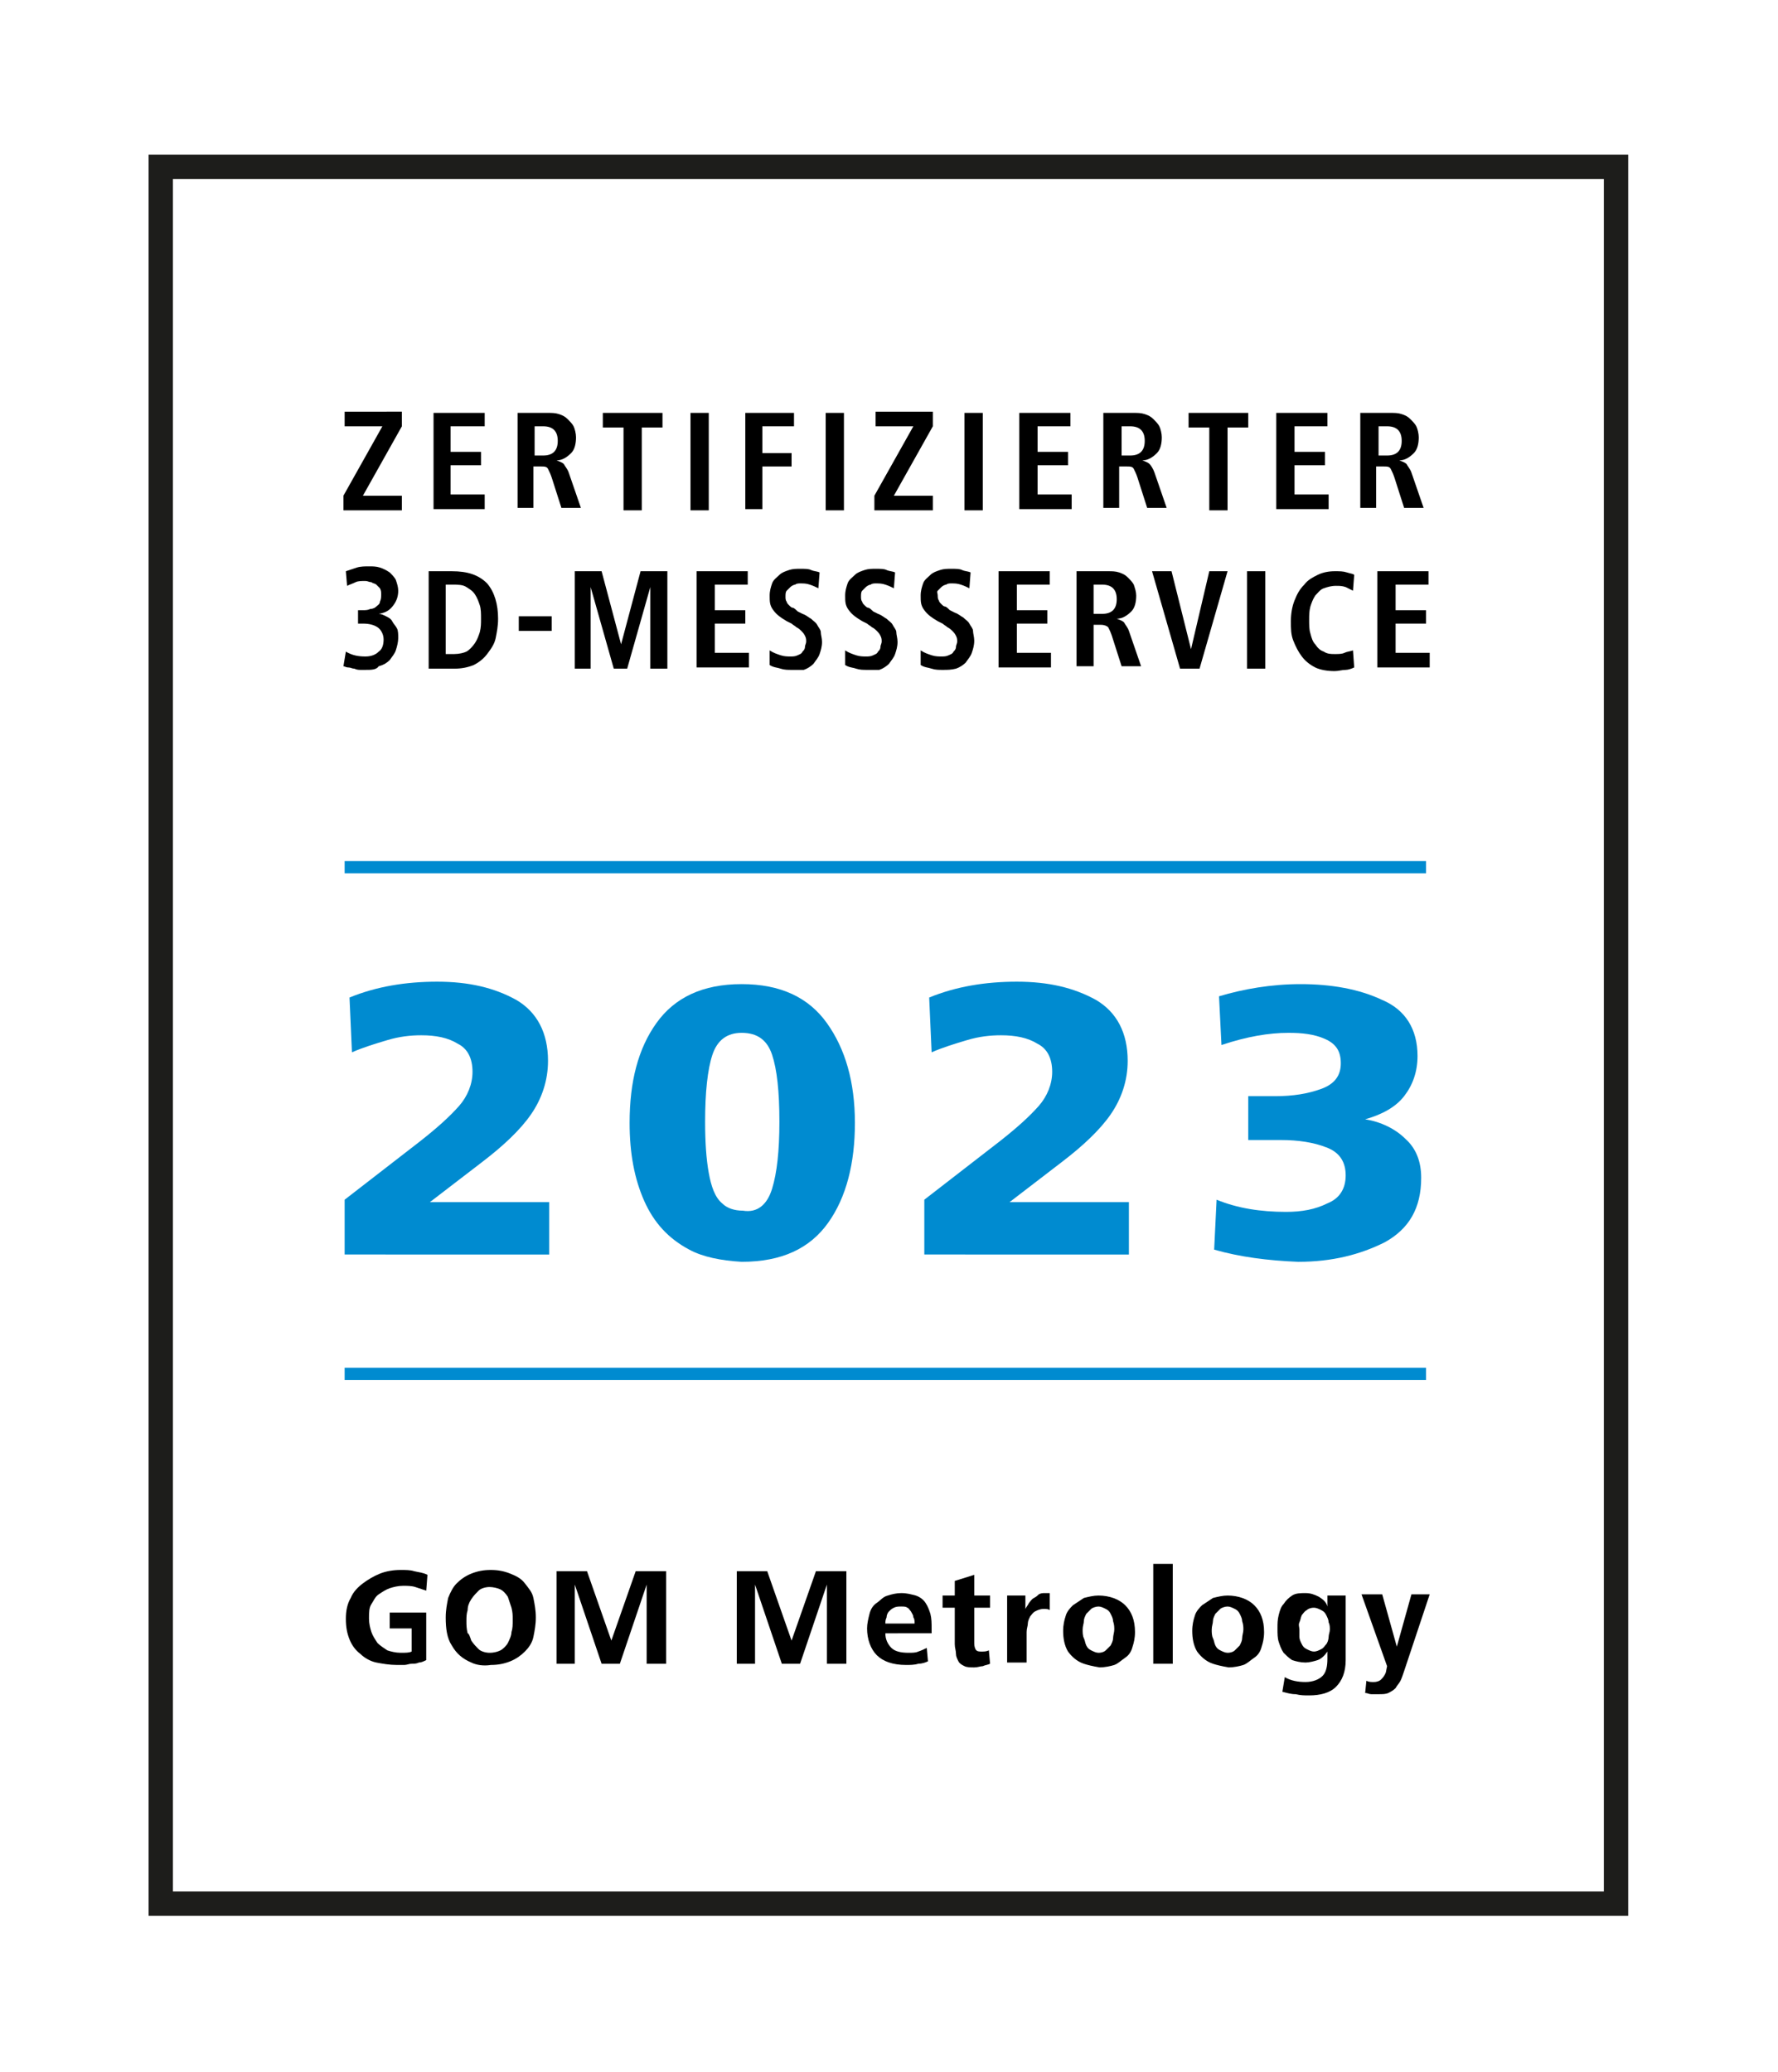 <?xml version="1.0" encoding="utf-8"?>
<!-- Generator: Adobe Illustrator 24.0.1, SVG Export Plug-In . SVG Version: 6.00 Build 0)  -->
<svg version="1.1" id="Layer_1" xmlns="http://www.w3.org/2000/svg" xmlns:xlink="http://www.w3.org/1999/xlink" x="0px" y="0px"
	 viewBox="0 0 146 170.1" style="enable-background:new 0 0 146 170.1;" xml:space="preserve">
<style type="text/css">
	.st0{fill:#FFFFFF;}
	.st1{fill:#FFFFFF;stroke:#1D1D1B;stroke-width:2;}
	.st2{fill:none;stroke:#008BD0;}
	.st3{fill:#008BD0;}
</style>
<rect y="0" class="st0" width="146" height="170.1"/>
<rect x="13.2" y="13.7" class="st1" width="119.5" height="142.6"/>
<g>
	<path d="M28.2,41.9v-1.2l3.2-5.7h-3.1v-1.2H33v1.2l-3.2,5.7H33v1.2H28.2z"/>
	<path d="M35.6,41.9v-8h4.2V35H37v2.1h2.5v1.1H37v2.4h2.8v1.2H35.6z"/>
	<path d="M42.5,41.9v-8H45c0.3,0,0.6,0,0.9,0.1c0.3,0.1,0.5,0.2,0.7,0.4c0.2,0.2,0.4,0.4,0.5,0.6s0.2,0.6,0.2,0.9
		c0,0.5-0.1,1-0.4,1.3c-0.3,0.3-0.7,0.6-1.2,0.6c0.3,0.1,0.5,0.2,0.6,0.3c0.1,0.2,0.3,0.4,0.4,0.7l1,2.9h-1.6l-0.8-2.5
		c-0.1-0.3-0.2-0.5-0.3-0.7s-0.3-0.2-0.6-0.2h-0.6v3.4H42.5z M43.9,37.4h0.7c0.4,0,0.7-0.1,0.9-0.3s0.3-0.5,0.3-0.9
		c0-0.4-0.1-0.7-0.3-0.9S45,35,44.6,35h-0.7V37.4z"/>
	<path d="M51.2,41.9v-6.8h-1.7v-1.2h4.9v1.2h-1.7v6.8H51.2z"/>
	<path d="M56.7,41.9v-8h1.5v8H56.7z"/>
	<path d="M61.2,41.9v-8h4V35h-2.6v2.2h2.4v1.1h-2.4v3.5H61.2z"/>
	<path d="M67.8,41.9v-8h1.5v8H67.8z"/>
	<path d="M71.8,41.9v-1.2L75,35h-3.1v-1.2h4.7v1.2l-3.2,5.7h3.2v1.2H71.8z"/>
	<path d="M79.2,41.9v-8h1.5v8H79.2z"/>
	<path d="M83.7,41.9v-8h4.2V35h-2.7v2.1h2.5v1.1h-2.5v2.4H88v1.2H83.7z"/>
	<path d="M90.6,41.9v-8h2.5c0.3,0,0.6,0,0.9,0.1c0.3,0.1,0.5,0.2,0.7,0.4c0.2,0.2,0.4,0.4,0.5,0.6s0.2,0.6,0.2,0.9
		c0,0.5-0.1,1-0.4,1.3c-0.3,0.3-0.7,0.6-1.2,0.6c0.3,0.1,0.5,0.2,0.6,0.3s0.3,0.4,0.4,0.7l1,2.9h-1.6l-0.8-2.5
		c-0.1-0.3-0.2-0.5-0.3-0.7s-0.3-0.2-0.6-0.2h-0.6v3.4H90.6z M92.1,37.4h0.7c0.4,0,0.7-0.1,0.9-0.3s0.3-0.5,0.3-0.9
		c0-0.4-0.1-0.7-0.3-0.9c-0.2-0.2-0.5-0.3-0.9-0.3h-0.7V37.4z"/>
	<path d="M99.3,41.9v-6.8h-1.7v-1.2h4.9v1.2h-1.7v6.8H99.3z"/>
	<path d="M104.8,41.9v-8h4.2V35h-2.7v2.1h2.5v1.1h-2.5v2.4h2.8v1.2H104.8z"/>
	<path d="M111.7,41.9v-8h2.5c0.3,0,0.6,0,0.9,0.1s0.5,0.2,0.7,0.4c0.2,0.2,0.4,0.4,0.5,0.6s0.2,0.6,0.2,0.9c0,0.5-0.1,1-0.4,1.3
		c-0.3,0.3-0.7,0.6-1.2,0.6c0.3,0.1,0.5,0.2,0.6,0.3c0.1,0.2,0.3,0.4,0.4,0.7l1,2.9h-1.6l-0.8-2.5c-0.1-0.3-0.2-0.5-0.3-0.7
		s-0.3-0.2-0.6-0.2h-0.6v3.4H111.7z M113.2,37.4h0.7c0.4,0,0.7-0.1,0.9-0.3s0.3-0.5,0.3-0.9c0-0.4-0.1-0.7-0.3-0.9
		c-0.2-0.2-0.5-0.3-0.9-0.3h-0.7V37.4z"/>
</g>
<g>
	<path d="M28.4,53.5c0.5,0.3,1,0.4,1.6,0.4c0.4,0,0.8-0.1,1.1-0.4c0.3-0.2,0.4-0.6,0.4-1c0-0.4-0.2-0.8-0.5-1
		c-0.3-0.2-0.7-0.3-1.2-0.3h-0.4v-1.1h0.4c0.2,0,0.4,0,0.6-0.1c0.2,0,0.4-0.1,0.5-0.2c0.1-0.1,0.3-0.2,0.3-0.4
		c0.1-0.2,0.1-0.4,0.1-0.6c0-0.2,0-0.3-0.1-0.5c-0.1-0.1-0.2-0.2-0.3-0.3c-0.1-0.1-0.3-0.1-0.4-0.2c-0.2,0-0.3-0.1-0.5-0.1
		c-0.3,0-0.6,0-0.8,0.1c-0.2,0.1-0.5,0.2-0.7,0.3l-0.1-1.2c0.3-0.1,0.6-0.2,0.9-0.3c0.3-0.1,0.7-0.1,1-0.1c0.3,0,0.6,0,0.9,0.1
		s0.5,0.2,0.8,0.4c0.2,0.2,0.4,0.4,0.5,0.6c0.1,0.3,0.2,0.6,0.2,0.9c0,0.4-0.1,0.8-0.4,1.2s-0.6,0.6-1.2,0.7c0.2,0,0.4,0.1,0.6,0.2
		c0.2,0.1,0.4,0.2,0.5,0.4s0.3,0.4,0.4,0.6c0.1,0.2,0.1,0.5,0.1,0.8c0,0.3-0.1,0.7-0.2,1c-0.1,0.3-0.3,0.5-0.5,0.8
		c-0.2,0.2-0.5,0.4-0.9,0.5C30.9,55,30.5,55,30,55c-0.1,0-0.2,0-0.4,0c-0.1,0-0.3,0-0.5-0.1c-0.2,0-0.3-0.1-0.5-0.1
		s-0.3-0.1-0.4-0.1L28.4,53.5z"/>
	<path d="M35.2,54.9v-8h1.9c1.3,0,2.2,0.3,2.9,1c0.6,0.7,0.9,1.7,0.9,2.9c0,0.6-0.1,1.1-0.2,1.6s-0.4,0.9-0.7,1.3s-0.7,0.7-1.1,0.9
		c-0.5,0.2-1,0.3-1.6,0.3H35.2z M36.7,53.7h0.6c0.4,0,0.8-0.1,1-0.2s0.5-0.4,0.7-0.7c0.2-0.3,0.3-0.6,0.4-0.9
		c0.1-0.4,0.1-0.7,0.1-1.1c0-0.4,0-0.8-0.1-1.1s-0.2-0.6-0.4-0.9s-0.4-0.4-0.7-0.6S37.6,48,37.1,48h-0.5V53.7z"/>
	<path d="M42.6,51.8v-1.2h2.7v1.2H42.6z"/>
	<path d="M47.2,54.9v-8h2.2l1.6,6l1.6-6h2.2v8h-1.4v-6.7l-1.9,6.7h-1.1l-1.9-6.7v6.7H47.2z"/>
	<path d="M57.2,54.9v-8h4.2V48h-2.7v2.1h2.5v1.1h-2.5v2.4h2.8v1.2H57.2z"/>
	<path d="M63.2,53.4c0.3,0.2,0.6,0.3,0.9,0.4s0.6,0.1,0.8,0.1c0.2,0,0.4,0,0.6-0.1c0.2-0.1,0.3-0.1,0.4-0.3c0.1-0.1,0.2-0.2,0.2-0.4
		c0-0.1,0.1-0.3,0.1-0.4c0-0.2,0-0.3-0.1-0.5s-0.2-0.3-0.3-0.4s-0.2-0.2-0.4-0.3c-0.1-0.1-0.3-0.2-0.4-0.3l-0.4-0.2
		c-0.5-0.3-0.8-0.5-1.1-0.9s-0.3-0.7-0.3-1.2c0-0.4,0.1-0.7,0.2-1s0.4-0.5,0.6-0.7c0.2-0.2,0.5-0.3,0.8-0.4c0.3-0.1,0.6-0.1,0.9-0.1
		c0.4,0,0.7,0,0.9,0.1s0.5,0.1,0.7,0.2l-0.1,1.3c-0.2-0.1-0.4-0.2-0.7-0.3c-0.3-0.1-0.5-0.1-0.8-0.1c-0.1,0-0.3,0-0.4,0.1
		c-0.1,0-0.3,0.1-0.4,0.2s-0.2,0.2-0.3,0.3s-0.1,0.3-0.1,0.5c0,0.1,0,0.3,0.1,0.4c0,0.1,0.1,0.2,0.2,0.3s0.2,0.2,0.3,0.2
		s0.3,0.2,0.4,0.3l0.4,0.2c0.3,0.1,0.5,0.3,0.7,0.4c0.2,0.2,0.4,0.3,0.5,0.5c0.1,0.2,0.3,0.4,0.3,0.6s0.1,0.5,0.1,0.8
		c0,0.4-0.1,0.7-0.2,1s-0.3,0.5-0.5,0.8c-0.2,0.2-0.5,0.4-0.8,0.5C65.7,55,65.4,55,65,55c-0.3,0-0.6,0-0.9-0.1
		c-0.3-0.1-0.6-0.1-0.9-0.3L63.2,53.4z"/>
	<path d="M69.4,53.4c0.3,0.2,0.6,0.3,0.9,0.4s0.6,0.1,0.8,0.1c0.2,0,0.4,0,0.6-0.1c0.2-0.1,0.3-0.1,0.4-0.3c0.1-0.1,0.2-0.2,0.2-0.4
		c0-0.1,0.1-0.3,0.1-0.4c0-0.2,0-0.3-0.1-0.5s-0.2-0.3-0.3-0.4s-0.2-0.2-0.4-0.3c-0.1-0.1-0.3-0.2-0.4-0.3l-0.4-0.2
		c-0.5-0.3-0.8-0.5-1.1-0.9s-0.3-0.7-0.3-1.2c0-0.4,0.1-0.7,0.2-1s0.4-0.5,0.6-0.7c0.2-0.2,0.5-0.3,0.8-0.4c0.3-0.1,0.6-0.1,0.9-0.1
		c0.4,0,0.7,0,0.9,0.1s0.5,0.1,0.7,0.2l-0.1,1.3c-0.2-0.1-0.4-0.2-0.7-0.3c-0.3-0.1-0.5-0.1-0.8-0.1c-0.1,0-0.3,0-0.4,0.1
		c-0.1,0-0.3,0.1-0.4,0.2s-0.2,0.2-0.3,0.3s-0.1,0.3-0.1,0.5c0,0.1,0,0.3,0.1,0.4c0,0.1,0.1,0.2,0.2,0.3s0.2,0.2,0.3,0.2
		s0.3,0.2,0.4,0.3l0.4,0.2c0.3,0.1,0.5,0.3,0.7,0.4c0.2,0.2,0.4,0.3,0.5,0.5c0.1,0.2,0.3,0.4,0.3,0.6s0.1,0.5,0.1,0.8
		c0,0.4-0.1,0.7-0.2,1s-0.3,0.5-0.5,0.8c-0.2,0.2-0.5,0.4-0.8,0.5C71.9,55,71.6,55,71.2,55c-0.3,0-0.6,0-0.9-0.1
		c-0.3-0.1-0.6-0.1-0.9-0.3L69.4,53.4z"/>
	<path d="M75.6,53.4c0.3,0.2,0.6,0.3,0.9,0.4s0.6,0.1,0.8,0.1c0.2,0,0.4,0,0.6-0.1c0.2-0.1,0.3-0.1,0.4-0.3c0.1-0.1,0.2-0.2,0.2-0.4
		c0-0.1,0.1-0.3,0.1-0.4c0-0.2,0-0.3-0.1-0.5s-0.2-0.3-0.3-0.4s-0.2-0.2-0.4-0.3c-0.1-0.1-0.3-0.2-0.4-0.3l-0.4-0.2
		c-0.5-0.3-0.8-0.5-1.1-0.9s-0.3-0.7-0.3-1.2c0-0.4,0.1-0.7,0.2-1s0.4-0.5,0.6-0.7c0.2-0.2,0.5-0.3,0.8-0.4c0.3-0.1,0.6-0.1,0.9-0.1
		c0.4,0,0.7,0,0.9,0.1s0.5,0.1,0.7,0.2l-0.1,1.3c-0.2-0.1-0.4-0.2-0.7-0.3c-0.3-0.1-0.5-0.1-0.8-0.1c-0.1,0-0.3,0-0.4,0.1
		c-0.1,0-0.3,0.1-0.4,0.2s-0.2,0.2-0.3,0.3S77,48.7,77,48.9c0,0.1,0,0.3,0.1,0.4c0,0.1,0.1,0.2,0.2,0.3s0.2,0.2,0.3,0.2
		s0.3,0.2,0.4,0.3l0.4,0.2c0.3,0.1,0.5,0.3,0.7,0.4c0.2,0.2,0.4,0.3,0.5,0.5c0.1,0.2,0.3,0.4,0.3,0.6s0.1,0.5,0.1,0.8
		c0,0.4-0.1,0.7-0.2,1s-0.3,0.5-0.5,0.8c-0.2,0.2-0.5,0.4-0.8,0.5C78.1,55,77.8,55,77.4,55c-0.3,0-0.6,0-0.9-0.1
		c-0.3-0.1-0.6-0.1-0.9-0.3L75.6,53.4z"/>
	<path d="M82,54.9v-8h4.2V48h-2.7v2.1H86v1.1h-2.5v2.4h2.8v1.2H82z"/>
	<path d="M88.4,54.9v-8h2.6c0.3,0,0.6,0,0.9,0.1c0.3,0.1,0.5,0.2,0.7,0.4c0.2,0.2,0.4,0.4,0.5,0.6c0.1,0.3,0.2,0.6,0.2,0.9
		c0,0.5-0.1,1-0.4,1.3s-0.7,0.6-1.2,0.6c0.3,0.1,0.5,0.2,0.6,0.3c0.1,0.2,0.3,0.4,0.4,0.7l1,2.9h-1.6l-0.8-2.5
		c-0.1-0.3-0.2-0.5-0.3-0.7c-0.1-0.1-0.3-0.2-0.6-0.2h-0.6v3.4H88.4z M89.8,50.4h0.7c0.4,0,0.7-0.1,0.9-0.3c0.2-0.2,0.3-0.5,0.3-0.9
		c0-0.4-0.1-0.7-0.3-0.9c-0.2-0.2-0.5-0.3-0.9-0.3h-0.7V50.4z"/>
	<path d="M96.9,54.9l-2.3-8h1.6l1.6,6.4l1.5-6.4h1.5l-2.3,8H96.9z"/>
	<path d="M102.4,54.9v-8h1.5v8H102.4z"/>
	<path d="M111.2,54.8c-0.2,0.1-0.5,0.2-0.7,0.2c-0.3,0-0.6,0.1-0.9,0.1c-0.6,0-1.2-0.1-1.6-0.3s-0.8-0.5-1.1-0.9s-0.5-0.8-0.7-1.3
		s-0.2-1-0.2-1.6c0-0.6,0.1-1.2,0.3-1.7s0.4-0.9,0.8-1.3c0.3-0.4,0.7-0.6,1.1-0.8c0.4-0.2,0.9-0.3,1.4-0.3c0.4,0,0.7,0,1,0.1
		c0.3,0.1,0.5,0.1,0.6,0.2l-0.1,1.3c-0.2-0.1-0.4-0.2-0.6-0.3c-0.3-0.1-0.5-0.1-0.8-0.1c-0.4,0-0.7,0.1-1,0.2s-0.5,0.4-0.7,0.6
		c-0.2,0.3-0.3,0.6-0.4,0.9c-0.1,0.4-0.1,0.7-0.1,1.1c0,0.4,0,0.8,0.1,1.1c0.1,0.4,0.2,0.7,0.4,0.9c0.2,0.3,0.4,0.5,0.7,0.6
		c0.3,0.2,0.6,0.2,0.9,0.2c0.3,0,0.6,0,0.8-0.1c0.2-0.1,0.4-0.1,0.7-0.2L111.2,54.8z"/>
	<path d="M113.1,54.9v-8h4.2V48h-2.7v2.1h2.5v1.1h-2.5v2.4h2.8v1.2H113.1z"/>
</g>
<g>
	<path d="M32,133.5v-1.1h3v3.9c-0.2,0.1-0.4,0.2-0.6,0.2c-0.2,0.1-0.4,0.1-0.6,0.1c-0.2,0-0.4,0.1-0.6,0.1c-0.2,0-0.4,0-0.6,0
		c-0.6,0-1.2-0.1-1.7-0.2s-1-0.4-1.3-0.7c-0.4-0.3-0.7-0.7-0.9-1.2c-0.2-0.5-0.3-1-0.3-1.7c0-0.6,0.1-1.2,0.4-1.7
		c0.2-0.5,0.6-0.9,1-1.2c0.4-0.3,0.9-0.6,1.4-0.8c0.5-0.2,1.1-0.3,1.7-0.3c0.4,0,0.8,0,1.1,0.1c0.4,0.1,0.7,0.1,1.1,0.3l-0.1,1.3
		c-0.3-0.1-0.6-0.2-0.9-0.3c-0.3-0.1-0.7-0.1-1-0.1c-0.4,0-0.8,0.1-1.1,0.2s-0.6,0.3-0.9,0.5s-0.4,0.5-0.6,0.8s-0.2,0.7-0.2,1.2
		c0,0.4,0.1,0.8,0.2,1.1c0.1,0.3,0.3,0.6,0.5,0.9c0.2,0.2,0.5,0.4,0.8,0.6c0.3,0.1,0.7,0.2,1.1,0.2c0.4,0,0.7,0,0.9-0.1v-1.9H32z"/>
	<path d="M38.7,136.5c-0.7-0.3-1.2-0.7-1.6-1.4c-0.4-0.6-0.5-1.4-0.5-2.3c0-0.6,0.1-1.1,0.2-1.6c0.2-0.5,0.4-0.9,0.7-1.2
		s0.7-0.6,1.2-0.8c0.5-0.2,1-0.3,1.6-0.3c0.6,0,1.1,0.1,1.6,0.3c0.5,0.2,0.9,0.4,1.2,0.8s0.6,0.7,0.7,1.2s0.2,1,0.2,1.6
		c0,0.6-0.1,1.1-0.2,1.6s-0.4,0.9-0.7,1.2c-0.3,0.3-0.7,0.6-1.2,0.8c-0.5,0.2-1,0.3-1.6,0.3C39.7,136.8,39.1,136.7,38.7,136.5z
		 M38.7,134.7c0.2,0.3,0.4,0.5,0.6,0.7s0.6,0.3,0.9,0.3c0.4,0,0.7-0.1,0.9-0.2s0.5-0.4,0.6-0.6s0.3-0.6,0.3-0.9
		c0.1-0.3,0.1-0.6,0.1-1s0-0.6-0.1-1c-0.1-0.3-0.2-0.6-0.3-0.9c-0.2-0.3-0.4-0.5-0.6-0.6s-0.6-0.2-0.9-0.2s-0.7,0.1-0.9,0.3
		s-0.4,0.4-0.6,0.7c-0.2,0.3-0.3,0.6-0.3,0.9c-0.1,0.3-0.1,0.6-0.1,0.9c0,0.3,0,0.6,0.1,1C38.5,134.1,38.6,134.4,38.7,134.7z"/>
	<path d="M45.7,136.6v-7.6h2.5l2,5.7l2-5.7h2.5v7.6h-1.6v-6.5l-2.2,6.5h-1.5l-2.2-6.5v6.5H45.7z"/>
	<path d="M60.5,136.6v-7.6h2.5l2,5.7l2-5.7h2.5v7.6h-1.6v-6.5l-2.2,6.5h-1.5l-2.2-6.5v6.5H60.5z"/>
	<path d="M72.7,134.1c0,0.5,0.2,0.9,0.5,1.2s0.8,0.4,1.4,0.4c0.3,0,0.6,0,0.8-0.1c0.3-0.1,0.5-0.2,0.7-0.3l0.1,1.1
		c-0.2,0.1-0.5,0.2-0.8,0.2c-0.3,0.1-0.7,0.1-1,0.1c-1.1,0-1.9-0.3-2.4-0.8c-0.5-0.5-0.8-1.3-0.8-2.2c0-0.4,0.1-0.8,0.2-1.2
		c0.1-0.4,0.3-0.7,0.6-0.9s0.5-0.5,0.9-0.6c0.3-0.1,0.7-0.2,1.1-0.2c0.5,0,0.8,0.1,1.2,0.2c0.3,0.1,0.6,0.3,0.8,0.6
		c0.2,0.3,0.3,0.6,0.4,0.9c0.1,0.4,0.1,0.8,0.1,1.2v0.4H72.7z M75.1,133.3c0-0.2,0-0.4-0.1-0.5c0-0.2-0.1-0.3-0.2-0.5
		c-0.1-0.1-0.2-0.3-0.3-0.3c-0.1-0.1-0.3-0.1-0.5-0.1c-0.2,0-0.4,0-0.6,0.1c-0.2,0.1-0.3,0.2-0.4,0.3c-0.1,0.1-0.2,0.3-0.2,0.5
		c-0.1,0.2-0.1,0.4-0.1,0.5H75.1z"/>
	<path d="M81.3,136.6c-0.2,0.1-0.4,0.1-0.6,0.2c-0.2,0-0.4,0.1-0.7,0.1c-0.3,0-0.6,0-0.8-0.1c-0.2-0.1-0.4-0.2-0.5-0.4
		c-0.1-0.2-0.2-0.4-0.2-0.6c0-0.3-0.1-0.5-0.1-0.8V132h-1v-1h1v-1.2l1.6-0.5v1.7h1.3v1H80v2.8c0,0.2,0,0.4,0.1,0.6
		c0.1,0.2,0.3,0.2,0.5,0.2c0.2,0,0.4,0,0.6-0.1L81.3,136.6z"/>
	<path d="M82.7,136.6v-4.4c0-0.2,0-0.4,0-0.6c0-0.2,0-0.4,0-0.6h1.5l0,1.1c0.1-0.2,0.2-0.3,0.3-0.5c0.1-0.1,0.2-0.3,0.4-0.4
		s0.3-0.2,0.4-0.3c0.2-0.1,0.3-0.1,0.5-0.1c0.1,0,0.2,0,0.2,0c0.1,0,0.1,0,0.2,0l0,1.4c-0.1-0.1-0.3-0.1-0.5-0.1
		c-0.3,0-0.5,0.1-0.7,0.2c-0.2,0.1-0.3,0.3-0.4,0.4c-0.1,0.2-0.2,0.4-0.2,0.6s-0.1,0.4-0.1,0.7v2.5H82.7z"/>
	<path d="M89,136.6c-0.6-0.2-1-0.6-1.3-1c-0.3-0.5-0.4-1.1-0.4-1.7c0-0.5,0.1-0.9,0.2-1.2c0.1-0.4,0.4-0.7,0.6-0.9
		c0.3-0.2,0.6-0.4,0.9-0.6c0.4-0.1,0.8-0.2,1.2-0.2c0.9,0,1.7,0.3,2.2,0.8c0.5,0.5,0.8,1.2,0.8,2.2c0,0.5-0.1,0.9-0.2,1.2
		c-0.1,0.4-0.3,0.7-0.6,0.9s-0.6,0.5-0.9,0.6s-0.8,0.2-1.2,0.2C89.7,136.8,89.3,136.7,89,136.6z M89.2,135.1
		c0.1,0.2,0.2,0.3,0.4,0.4s0.4,0.2,0.6,0.2c0.3,0,0.5-0.1,0.6-0.2s0.3-0.3,0.4-0.4c0.1-0.2,0.2-0.4,0.2-0.6c0-0.2,0.1-0.5,0.1-0.7
		c0-0.2,0-0.4-0.1-0.7c0-0.2-0.1-0.4-0.2-0.6c-0.1-0.2-0.2-0.3-0.4-0.4s-0.4-0.2-0.6-0.2c-0.2,0-0.5,0.1-0.6,0.2s-0.3,0.3-0.4,0.4
		c-0.1,0.2-0.2,0.4-0.2,0.6c0,0.2-0.1,0.4-0.1,0.7c0,0.2,0,0.5,0.1,0.7S89.1,134.9,89.2,135.1z"/>
	<path d="M94.7,136.6v-8.2h1.6v8.2H94.7z"/>
	<path d="M99.6,136.6c-0.6-0.2-1-0.6-1.3-1c-0.3-0.5-0.4-1.1-0.4-1.7c0-0.5,0.1-0.9,0.2-1.2c0.1-0.4,0.4-0.7,0.6-0.9
		c0.3-0.2,0.6-0.4,0.9-0.6c0.4-0.1,0.8-0.2,1.2-0.2c0.9,0,1.7,0.3,2.2,0.8c0.5,0.5,0.8,1.2,0.8,2.2c0,0.5-0.1,0.9-0.2,1.2
		c-0.1,0.4-0.3,0.7-0.6,0.9s-0.6,0.5-0.9,0.6s-0.8,0.2-1.2,0.2C100.3,136.8,99.9,136.7,99.6,136.6z M99.8,135.1
		c0.1,0.2,0.2,0.3,0.4,0.4s0.4,0.2,0.6,0.2c0.3,0,0.5-0.1,0.6-0.2s0.3-0.3,0.4-0.4c0.1-0.2,0.2-0.4,0.2-0.6c0-0.2,0.1-0.5,0.1-0.7
		c0-0.2,0-0.4-0.1-0.7c0-0.2-0.1-0.4-0.2-0.6c-0.1-0.2-0.2-0.3-0.4-0.4s-0.4-0.2-0.6-0.2c-0.2,0-0.5,0.1-0.6,0.2s-0.3,0.3-0.4,0.4
		c-0.1,0.2-0.2,0.4-0.2,0.6c0,0.2-0.1,0.4-0.1,0.7c0,0.2,0,0.5,0.1,0.7S99.7,134.9,99.8,135.1z"/>
	<path d="M105.5,137.7c0.5,0.3,1.1,0.4,1.7,0.4c0.6,0,1.1-0.2,1.4-0.5c0.3-0.3,0.4-0.8,0.4-1.4v-0.6c-0.2,0.3-0.5,0.6-0.8,0.7
		s-0.7,0.2-1,0.2c-0.4,0-0.8-0.1-1.1-0.2c-0.3-0.2-0.5-0.4-0.7-0.6c-0.2-0.3-0.3-0.6-0.4-0.9c-0.1-0.3-0.1-0.7-0.1-1.1
		c0-0.4,0-0.7,0.1-1.1c0.1-0.4,0.2-0.7,0.4-0.9c0.2-0.3,0.4-0.5,0.7-0.7c0.3-0.2,0.7-0.2,1.1-0.2c0.4,0,0.7,0.1,1.1,0.3
		c0.3,0.2,0.6,0.4,0.7,0.8V131h1.5v5.3c0,1-0.3,1.7-0.8,2.2c-0.5,0.5-1.3,0.7-2.2,0.7c-0.4,0-0.7,0-1.1-0.1c-0.4,0-0.7-0.1-1.1-0.2
		L105.5,137.7z M106.9,135c0.1,0.2,0.2,0.3,0.4,0.4c0.2,0.1,0.4,0.2,0.6,0.2c0.2,0,0.4-0.1,0.6-0.2c0.2-0.1,0.3-0.3,0.4-0.4
		s0.2-0.4,0.2-0.6s0.1-0.4,0.1-0.6c0-0.2,0-0.4-0.1-0.6c0-0.2-0.1-0.4-0.2-0.6c-0.1-0.2-0.2-0.3-0.4-0.4s-0.4-0.2-0.6-0.2
		c-0.3,0-0.5,0.1-0.6,0.2c-0.2,0.1-0.3,0.3-0.4,0.4c-0.1,0.2-0.1,0.4-0.2,0.6s0,0.4,0,0.6c0,0.2,0,0.4,0,0.6S106.8,134.8,106.9,135z
		"/>
	<path d="M112.2,138c0.2,0.1,0.4,0.1,0.6,0.1c0.3,0,0.5-0.1,0.6-0.2s0.3-0.3,0.4-0.6l0.1-0.5l-2.1-5.9h1.7l1.2,4.3l1.2-4.3h1.5
		l-2.1,6.3c-0.1,0.3-0.2,0.6-0.3,0.8c-0.1,0.2-0.3,0.4-0.4,0.6c-0.2,0.2-0.4,0.3-0.6,0.4c-0.2,0.1-0.5,0.1-0.8,0.1
		c-0.2,0-0.4,0-0.6,0c-0.2,0-0.3-0.1-0.5-0.1L112.2,138z"/>
</g>
<line class="st2" x1="28.3" y1="71.2" x2="117.1" y2="71.2"/>
<line class="st2" x1="28.3" y1="112.8" x2="117.1" y2="112.8"/>
<g>
	<path class="st3" d="M28.3,103.1v-4.6l6.2-4.8c1.4-1.1,2.4-2,3.2-2.9c0.7-0.8,1.1-1.8,1.1-2.8c0-1.1-0.4-1.9-1.2-2.3
		c-0.8-0.5-1.8-0.7-3-0.7c-0.9,0-1.8,0.1-2.8,0.4c-1,0.3-2,0.6-2.9,1l-0.2-4.5c2.2-0.9,4.6-1.3,7.2-1.3c2.6,0,4.7,0.5,6.5,1.5
		c1.7,1,2.6,2.7,2.6,5c0,1.6-0.5,3.1-1.4,4.4c-0.9,1.3-2.3,2.6-4,3.9l-4.3,3.3h9.8v4.3H28.3z"/>
	<path class="st3" d="M56.6,102.6c-1.7-0.9-2.9-2.2-3.7-4c-0.8-1.8-1.2-3.9-1.2-6.4c0-3.4,0.7-6.1,2.2-8.2c1.5-2.1,3.8-3.2,7-3.2
		c3.2,0,5.5,1.1,7,3.2c1.5,2.1,2.3,4.8,2.3,8.2c0,3.3-0.7,6.1-2.2,8.2c-1.5,2.1-3.8,3.2-7.1,3.2C59.2,103.5,57.7,103.2,56.6,102.6z
		 M63.4,97.6c0.4-1.3,0.6-3.1,0.6-5.5c0-2.5-0.2-4.3-0.6-5.5c-0.4-1.2-1.2-1.8-2.5-1.8c-1.2,0-2,0.6-2.4,1.8
		c-0.4,1.2-0.6,3.1-0.6,5.5c0,1.7,0.1,3.1,0.3,4.2c0.2,1.1,0.5,2,1.1,2.5c0.4,0.4,1,0.6,1.7,0.6C62.2,99.6,63,98.9,63.4,97.6z"/>
	<path class="st3" d="M75.9,103.1v-4.6l6.2-4.8c1.4-1.1,2.4-2,3.2-2.9c0.7-0.8,1.1-1.8,1.1-2.8c0-1.1-0.4-1.9-1.2-2.3
		c-0.8-0.5-1.8-0.7-3-0.7c-0.9,0-1.8,0.1-2.8,0.4s-2,0.6-2.9,1l-0.2-4.5c2.2-0.9,4.6-1.3,7.2-1.3c2.6,0,4.7,0.5,6.5,1.5
		c1.7,1,2.6,2.7,2.6,5c0,1.6-0.5,3.1-1.4,4.4s-2.3,2.6-4,3.9l-4.3,3.3h9.8v4.3H75.9z"/>
	<path class="st3" d="M99.7,102.6l0.2-4.1c1.7,0.7,3.6,1,5.7,1c1.3,0,2.4-0.2,3.4-0.7c1-0.4,1.5-1.2,1.5-2.3c0-1.1-0.5-1.9-1.6-2.3
		c-1-0.4-2.3-0.6-3.7-0.6h-2.7V90h2.2c1.5,0,2.7-0.2,3.8-0.6c1.1-0.4,1.6-1.1,1.6-2.1c0-1-0.4-1.6-1.3-2c-0.9-0.4-1.9-0.5-3-0.5
		c-1.6,0-3.4,0.3-5.5,1l-0.2-4c2-0.6,4.3-1,6.7-1c2.5,0,4.8,0.4,6.7,1.3c1.9,0.8,2.9,2.4,2.9,4.6c0,1.3-0.4,2.4-1.1,3.3
		s-1.8,1.5-3.2,1.9c1.3,0.2,2.5,0.8,3.3,1.6c0.9,0.8,1.3,1.9,1.3,3.2c0,2.5-1,4.2-3,5.3c-2,1-4.3,1.6-7.1,1.6
		C104.1,103.5,101.8,103.2,99.7,102.6z"/>
</g>
</svg>
